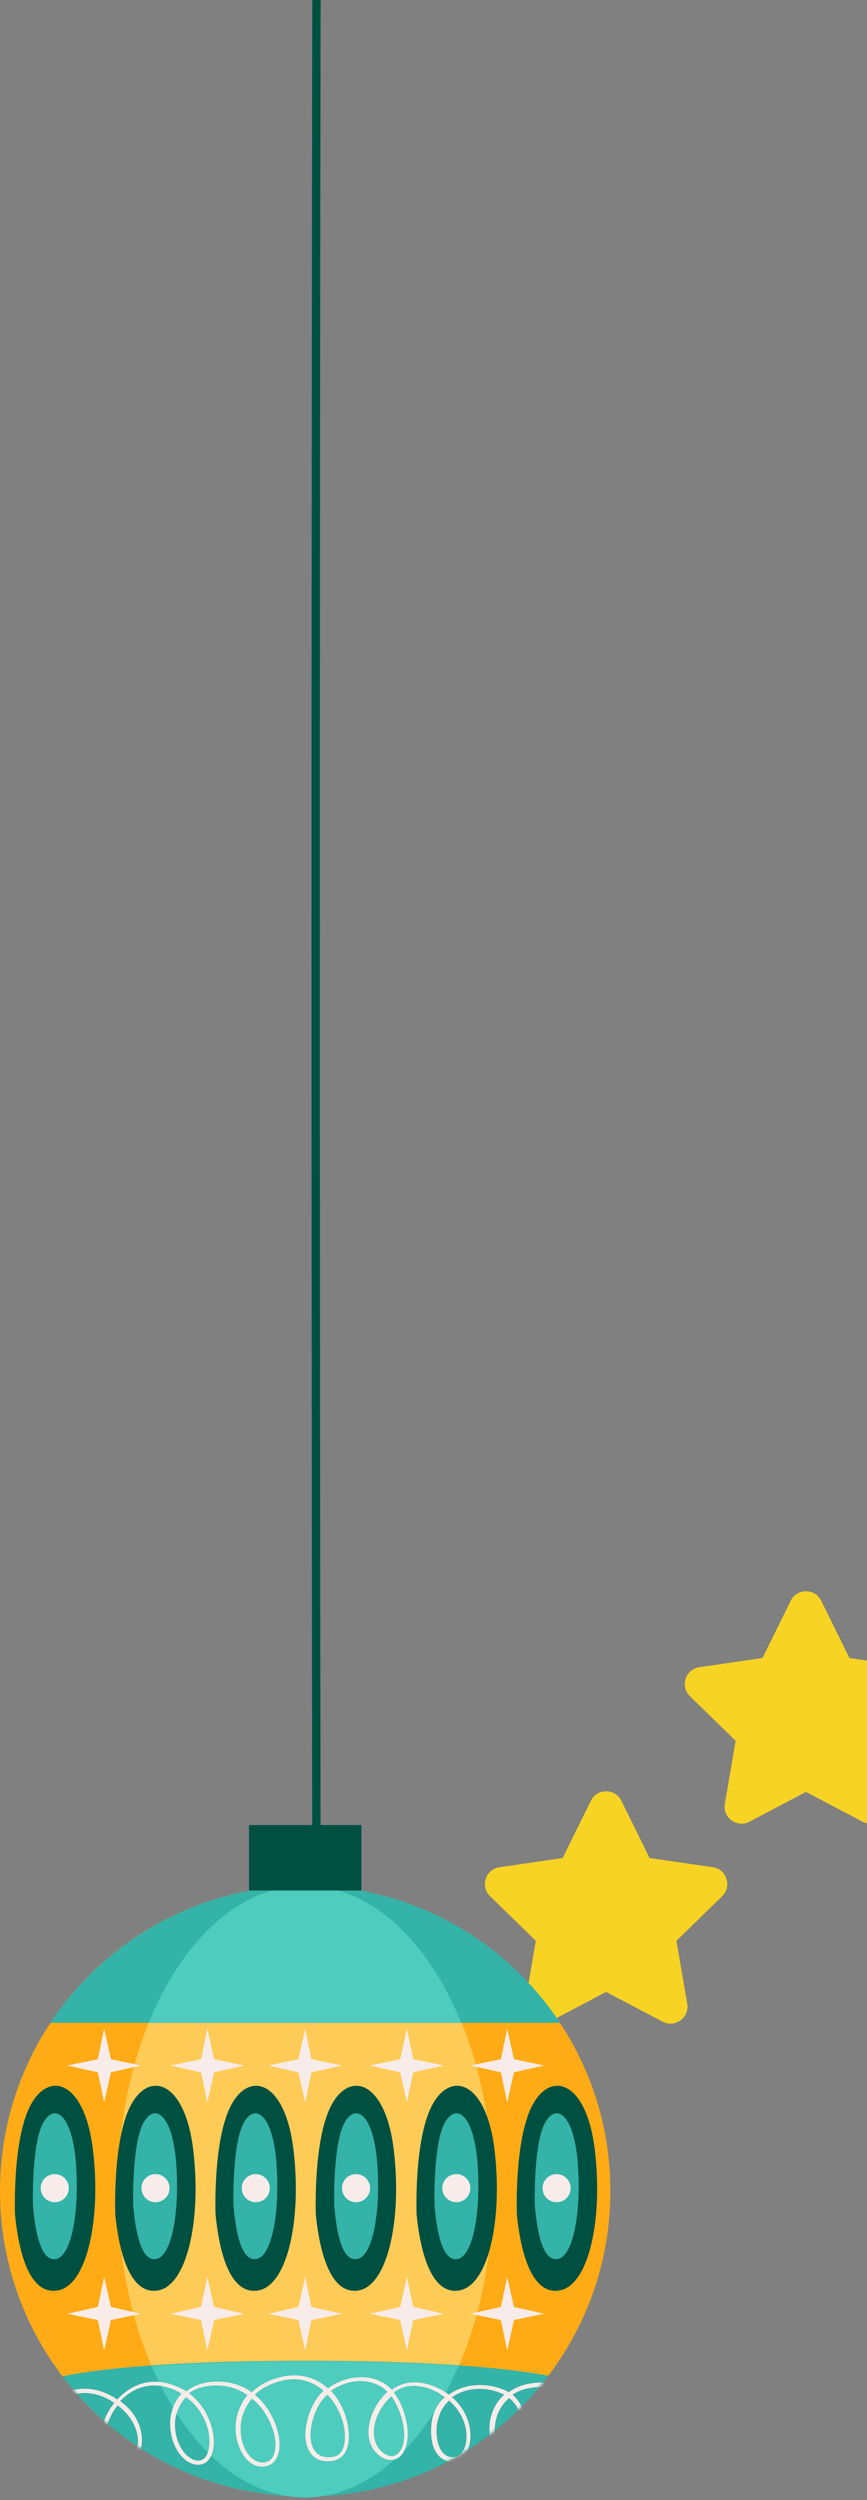<?xml version="1.0" encoding="UTF-8"?> <svg xmlns="http://www.w3.org/2000/svg" width="295" height="850" viewBox="0 0 295 850" fill="none"><rect x="0" y="0" width="295" height="850" fill="#808080" stroke="none"/><path d="M211.415 612.212L221.026 631.695L242.525 634.819C247.256 635.504 249.148 641.33 245.725 644.667L230.163 659.83L233.836 681.242C234.645 685.961 229.69 689.558 225.457 687.33L206.224 677.221L187.015 687.342C182.782 689.571 177.827 685.973 178.636 681.255L182.309 659.842L166.747 644.679C163.324 641.343 165.216 635.517 169.947 634.832L191.446 631.695L201.057 612.212C203.174 607.929 209.298 607.929 211.415 612.212Z" fill="#F7D323"></path><path d="M279.415 544.212L289.026 563.695L310.525 566.819C315.256 567.504 317.148 573.33 313.725 576.667L298.163 591.83L301.836 613.242C302.645 617.961 297.69 621.558 293.457 619.33L274.224 609.221L255.015 619.342C250.782 621.571 245.827 617.973 246.636 613.255L250.309 591.842L234.747 576.679C231.324 573.343 233.216 567.517 237.947 566.832L259.446 563.695L269.057 544.212C271.174 539.929 277.298 539.929 279.415 544.212Z" fill="#F7D323"></path><path d="M106.25 631.694C105.917 435.468 105.917 196.815 106.25 0H109.087C108.753 196.815 108.753 435.468 109.087 631.694H106.25Z" fill="#005042"></path><path d="M103.841 848.771C161.19 848.771 207.681 802.28 207.681 744.93C207.681 687.58 161.19 641.089 103.841 641.089C46.491 641.089 0 687.58 0 744.93C0 802.28 46.491 848.771 103.841 848.771Z" fill="#FFAB15"></path><path d="M103.841 848.771C139.07 848.771 167.628 802.28 167.628 744.93C167.628 687.58 139.07 641.089 103.841 641.089C68.612 641.089 40.053 687.58 40.053 744.93C40.053 802.28 68.612 848.771 103.841 848.771Z" fill="#FFCB57"></path><path d="M190.54 687.735C171.915 659.55 140.103 641.089 103.841 641.089C67.579 641.089 35.768 659.715 17.143 687.735H190.54Z" fill="#34B3A8"></path><path d="M50.602 687.735H156.916C145.543 659.55 125.928 641.089 103.677 641.089C81.59 641.089 61.976 659.715 50.602 687.735Z" fill="#4ECCBD"></path><path d="M186.585 807.729C176.365 805.751 152.63 802.619 103.842 802.619C52.745 802.619 30 806.081 21.264 807.894C40.219 832.782 70.217 848.771 103.842 848.771C137.631 848.935 167.63 832.782 186.585 807.729Z" fill="#34B3A8"></path><path d="M156.091 804.268C143.069 803.443 126.092 802.784 103.841 802.784C81.26 802.784 64.282 803.443 51.591 804.432C63.129 831.299 82.249 849.1 103.841 849.1C125.433 848.936 144.553 831.134 156.091 804.268Z" fill="#4ECCBD"></path><mask id="mask0_2880_97" style="mask-type:luminance" maskUnits="userSpaceOnUse" x="0" y="641" width="208" height="208"><path d="M103.841 848.771C161.19 848.771 207.681 802.28 207.681 744.93C207.681 687.58 161.19 641.089 103.841 641.089C46.491 641.089 0 687.58 0 744.93C0 802.28 46.491 848.771 103.841 848.771Z" fill="white"></path></mask><g mask="url(#mask0_2880_97)"><path d="M5.11 753.006C5.11 753.006 4.121 727.622 10.384 715.755C16.648 703.887 28.845 707.349 31.647 731.084C34.449 754.819 29.504 777.07 19.614 778.719C9.56 780.367 6.263 764.379 5.11 753.006Z" fill="#005042"></path><path d="M11.209 749.709C11.209 749.709 10.714 731.578 14.011 723.172C17.472 714.766 24.065 717.238 25.714 734.05C27.197 750.863 24.56 766.851 19.121 768.005C13.681 769.159 11.868 757.785 11.209 749.709Z" fill="#34B3A8"></path><path d="M23.407 743.94C23.407 746.577 21.264 748.72 18.627 748.72C15.989 748.72 13.847 746.577 13.847 743.94C13.847 741.303 15.989 739.16 18.627 739.16C21.264 739.16 23.407 741.303 23.407 743.94Z" fill="#F7ECE9"></path><path d="M39.23 753.006C39.23 753.006 38.241 727.622 44.504 715.755C50.768 703.887 62.965 707.349 65.767 731.084C68.569 754.819 63.624 777.07 53.734 778.719C43.845 780.367 40.384 764.379 39.23 753.006Z" fill="#005042"></path><path d="M45.329 749.709C45.329 749.709 44.835 731.579 48.131 723.172C51.593 714.766 58.185 717.239 59.834 734.051C61.317 750.863 58.68 766.851 53.241 768.005C47.801 769.159 45.988 757.786 45.329 749.709Z" fill="#34B3A8"></path><path d="M57.691 743.94C57.691 746.577 55.548 748.72 52.911 748.72C50.274 748.72 48.131 746.577 48.131 743.94C48.131 741.303 50.274 739.16 52.911 739.16C55.548 739.16 57.691 741.303 57.691 743.94Z" fill="#F7ECE9"></path><path d="M73.348 753.006C73.348 753.006 72.359 727.622 78.622 715.755C84.886 703.887 97.083 707.349 99.885 731.084C102.687 754.819 97.742 777.07 87.853 778.719C77.798 780.367 74.502 764.379 73.348 753.006Z" fill="#005042"></path><path d="M79.447 749.709C79.447 749.709 78.953 731.579 82.249 723.172C85.711 714.766 92.304 717.239 93.952 734.051C95.435 750.863 92.798 766.851 87.359 768.005C81.92 769.159 80.106 757.786 79.447 749.709Z" fill="#34B3A8"></path><path d="M91.809 743.94C91.809 746.577 89.666 748.72 87.029 748.72C84.392 748.72 82.249 746.577 82.249 743.94C82.249 741.303 84.392 739.16 87.029 739.16C89.666 739.16 91.809 741.303 91.809 743.94Z" fill="#F7ECE9"></path><path d="M107.466 753.006C107.466 753.006 106.477 727.622 112.741 715.755C119.004 703.887 131.201 707.349 134.003 731.084C136.805 754.819 131.86 777.07 121.971 778.719C112.081 780.367 108.62 764.379 107.466 753.006Z" fill="#005042"></path><path d="M113.729 749.709C113.729 749.709 113.235 731.578 116.532 723.172C119.993 714.766 126.586 717.238 128.234 734.05C129.718 750.863 127.08 766.851 121.641 768.005C116.037 769.159 114.389 757.785 113.729 749.709Z" fill="#34B3A8"></path><path d="M125.927 743.94C125.927 746.577 123.784 748.72 121.147 748.72C118.51 748.72 116.367 746.577 116.367 743.94C116.367 741.303 118.51 739.16 121.147 739.16C123.784 739.16 125.927 741.303 125.927 743.94Z" fill="#F7ECE9"></path><path d="M141.751 753.006C141.751 753.006 140.762 727.622 147.026 715.755C153.289 703.887 165.486 707.349 168.288 731.084C171.09 754.819 166.146 777.07 156.256 778.719C146.366 780.367 142.905 764.379 141.751 753.006Z" fill="#005042"></path><path d="M147.851 749.709C147.851 749.709 147.356 731.578 150.653 723.172C154.114 714.766 160.707 717.238 162.355 734.05C163.839 750.863 161.201 766.851 155.762 768.005C150.323 769.159 148.51 757.785 147.851 749.709Z" fill="#34B3A8"></path><path d="M160.048 743.94C160.048 746.577 157.905 748.72 155.268 748.72C152.631 748.72 150.488 746.577 150.488 743.94C150.488 741.303 152.631 739.16 155.268 739.16C157.905 739.16 160.048 741.303 160.048 743.94Z" fill="#F7ECE9"></path><path d="M175.869 753.006C175.869 753.006 174.881 727.622 181.144 715.755C187.407 703.887 199.604 707.349 202.407 731.084C205.209 754.819 200.264 777.07 190.374 778.719C180.485 780.367 177.023 764.379 175.869 753.006Z" fill="#005042"></path><path d="M181.968 749.709C181.968 749.709 181.473 731.578 184.77 723.172C188.231 714.766 194.824 717.238 196.472 734.05C197.956 750.863 195.319 766.851 189.879 768.005C184.44 769.159 182.627 757.785 181.968 749.709Z" fill="#34B3A8"></path><path d="M194.165 743.94C194.165 746.577 192.023 748.72 189.385 748.72C186.748 748.72 184.605 746.577 184.605 743.94C184.605 741.303 186.748 739.16 189.385 739.16C192.023 739.16 194.165 741.303 194.165 743.94Z" fill="#F7ECE9"></path><path d="M37.745 700.096L47.965 702.239L37.745 704.547L35.438 714.766L33.295 704.547L22.911 702.239L33.295 700.096L35.438 689.712L37.745 700.096Z" fill="#F7ECE9"></path><path d="M72.853 700.096L83.072 702.239L72.853 704.547L70.545 714.766L68.403 704.547L58.019 702.239L68.403 700.096L70.545 689.712L72.853 700.096Z" fill="#F7ECE9"></path><path d="M105.984 700.096L116.368 702.239L105.984 704.547L103.841 714.766L101.534 704.547L91.314 702.239L101.534 700.096L103.841 689.712L105.984 700.096Z" fill="#F7ECE9"></path><path d="M140.597 700.096L150.981 702.239L140.597 704.547L138.455 714.766L136.147 704.547L125.928 702.239L136.147 700.096L138.455 689.712L140.597 700.096Z" fill="#F7ECE9"></path><path d="M174.881 700.096L185.1 702.239L174.881 704.547L172.574 714.766L170.431 704.547L160.047 702.239L170.431 700.096L172.574 689.712L174.881 700.096Z" fill="#F7ECE9"></path><path d="M37.745 784.323L47.965 786.631L37.745 788.774L35.438 799.158L33.295 788.774L22.911 786.631L33.295 784.323L35.438 774.104L37.745 784.323Z" fill="#F7ECE9"></path><path d="M72.853 784.323L83.072 786.631L72.853 788.774L70.545 799.158L68.403 788.774L58.019 786.631L68.403 784.323L70.545 774.104L72.853 784.323Z" fill="#F7ECE9"></path><path d="M105.984 784.323L116.368 786.631L105.984 788.774L103.841 799.158L101.534 788.774L91.314 786.631L101.534 784.323L103.841 774.104L105.984 784.323Z" fill="#F7ECE9"></path><path d="M140.597 784.323L150.981 786.631L140.597 788.774L138.455 799.158L136.147 788.774L125.928 786.631L136.147 784.323L138.455 774.104L140.597 784.323Z" fill="#F7ECE9"></path><path d="M174.881 784.323L185.1 786.631L174.881 788.774L172.574 799.158L170.431 788.774L160.047 786.631L170.431 784.323L172.574 774.104L174.881 784.323Z" fill="#F7ECE9"></path><path d="M41.369 839.21C39.886 839.21 38.567 838.715 37.249 837.562C33.293 834.43 32.963 827.507 36.425 820.749C37.084 819.431 37.908 818.112 38.897 816.958C38.403 816.629 37.908 816.299 37.414 815.969C32.634 813.332 28.018 812.838 23.403 814.651C14.503 818.112 8.734 828.331 8.239 829.485L6.756 828.991C7.086 827.837 13.019 816.958 22.579 813.332C27.689 811.354 32.963 811.849 38.073 814.651C38.732 814.98 39.227 815.31 39.886 815.804C44.007 811.354 50.105 808.222 57.852 810.53C59.83 811.189 61.808 812.013 63.456 813.002C65.928 811.024 69.225 809.871 73.181 809.706C78.29 809.541 82.411 811.024 85.708 813.332C87.686 811.354 90.653 809.541 94.608 808.387C101.037 806.574 106.97 807.893 111.585 812.013C114.882 809.541 119.332 808.058 123.618 808.222C127.574 808.387 130.87 809.871 133.343 812.508C134.002 812.013 134.496 811.684 135.156 811.354C139.111 809.211 144.88 809.541 150.155 812.508C151.144 813.002 151.968 813.662 152.792 814.156C153.122 813.827 153.616 813.662 153.946 813.332C159.22 810.2 166.473 810.036 172.571 813.002C172.736 813.167 172.901 813.167 173.066 813.332C175.044 811.849 177.516 810.86 180.318 810.365C195.647 807.728 202.734 822.727 202.734 822.892L201.251 823.551C200.921 822.892 194.658 809.376 180.483 811.849C178.175 812.178 176.033 813.002 174.384 814.156C178.34 817.453 179.659 823.551 179.659 828.166C179.659 833.111 178.175 837.067 175.868 838.056C174.879 838.55 173.395 838.715 171.582 837.232C167.462 834.1 165.649 827.672 166.967 821.903C167.791 818.771 169.275 816.134 171.582 814.156C165.978 811.354 159.385 811.519 154.605 814.486C154.276 814.651 154.111 814.815 153.781 814.98C157.572 818.277 159.88 822.727 160.044 827.507C160.209 831.463 158.891 834.595 156.418 836.078C154.77 837.067 152.627 837.232 150.814 836.078C148.012 834.595 146.529 830.804 146.693 826.024C146.693 821.573 148.342 817.618 151.309 814.98C150.649 814.486 149.825 813.991 149.166 813.497C144.386 810.86 139.276 810.365 135.65 812.343C135.156 812.673 134.496 813.002 134.002 813.332C134.661 814.321 135.32 815.31 135.98 816.464C140.1 825.364 139.111 832.617 135.98 835.254C134.167 836.737 131.529 836.737 129.222 834.924C126.42 832.946 125.101 829.65 125.431 825.859C125.761 821.244 128.233 816.464 131.859 813.167C129.552 810.86 126.585 809.706 123.288 809.541C119.497 809.376 115.541 810.695 112.574 812.838C118.014 818.606 119.662 827.342 118.179 832.122C117.354 834.595 115.706 836.078 113.563 836.573C109.113 837.397 106.806 835.584 105.652 833.935C102.52 829.65 104.003 821.903 107.135 816.464C107.959 815.145 108.948 813.827 110.102 812.838C106.97 810.036 101.861 807.563 94.773 809.706C91.477 810.695 88.675 812.178 86.697 814.156C91.312 817.947 93.949 823.551 94.773 827.837C95.762 833.111 94.444 837.067 91.312 838.221C89.004 839.045 86.532 838.55 84.554 836.737C81.093 833.606 79.279 827.177 80.598 821.573C81.093 819.595 82.082 816.793 84.224 814.321C81.257 812.178 77.466 810.86 72.851 811.024C69.06 811.189 66.258 812.178 64.28 813.662C68.236 816.629 70.873 820.749 72.192 825.859C73.346 830.474 72.686 834.759 70.544 836.737C69.72 837.562 68.071 838.386 65.764 837.726C60.654 836.243 57.193 828.991 58.017 821.903C58.511 818.606 59.83 815.804 61.808 813.827C60.489 813.002 58.841 812.178 57.028 811.684C50.27 809.706 44.666 812.343 40.875 816.299C47.798 821.409 48.292 827.342 48.292 829.98C48.127 833.771 46.314 837.067 43.512 838.386C42.853 839.045 42.194 839.21 41.369 839.21ZM40.051 817.782C39.062 818.936 38.238 820.255 37.743 821.409C34.611 827.342 34.776 833.606 38.238 836.243C39.886 837.562 41.534 837.891 43.182 837.067C45.325 836.078 46.809 833.276 46.974 829.98C46.974 828.002 46.314 822.562 40.051 817.782ZM85.708 815.475C84.059 817.453 82.906 819.595 82.246 822.233C81.093 827.342 82.576 833.111 85.708 835.748C86.862 836.737 88.675 837.726 90.982 836.902C93.29 836.078 94.279 832.617 93.455 828.331C92.63 824.211 90.158 818.936 85.708 815.475ZM173.231 815.31C171.088 817.123 169.44 819.595 168.78 822.562C167.462 827.837 169.11 833.606 172.736 836.408C173.725 837.232 174.549 837.397 175.373 837.067C177.022 836.243 178.34 832.782 178.34 828.496C178.34 823.881 177.022 818.112 173.231 815.31ZM63.291 814.98C60.819 817.453 59.995 820.584 59.665 822.397C58.841 828.496 61.973 835.089 66.258 836.408C67.577 836.737 68.731 836.573 69.555 835.748C71.203 834.1 71.698 830.309 70.873 826.353C70.379 824.375 68.731 818.771 63.291 814.98ZM152.792 816.134C150.155 818.606 148.671 822.068 148.507 826.188C148.507 830.474 149.66 833.606 151.968 834.924C153.287 835.584 154.605 835.584 155.924 834.924C157.902 833.771 158.891 830.968 158.726 827.672C158.561 823.551 156.418 819.266 152.792 816.134ZM111.421 814.156C110.267 815.145 109.278 816.299 108.619 817.453C105.322 823.222 104.663 829.98 107.135 833.276C108.454 835.089 110.597 835.748 113.563 835.254C115.541 834.924 116.53 833.276 116.86 831.957C118.343 827.672 116.695 819.595 111.421 814.156ZM133.178 814.651C129.881 817.618 127.409 822.068 127.244 826.188C127.079 828.496 127.574 831.793 130.376 833.935C132.189 835.254 134.002 835.419 135.32 834.265C137.958 832.122 138.782 825.364 134.826 817.453C134.332 816.464 133.837 815.475 133.178 814.651Z" fill="#F7ECE9"></path></g><path d="M122.961 620.486H84.722V642.737H122.961V620.486Z" fill="#005042"></path></svg> 